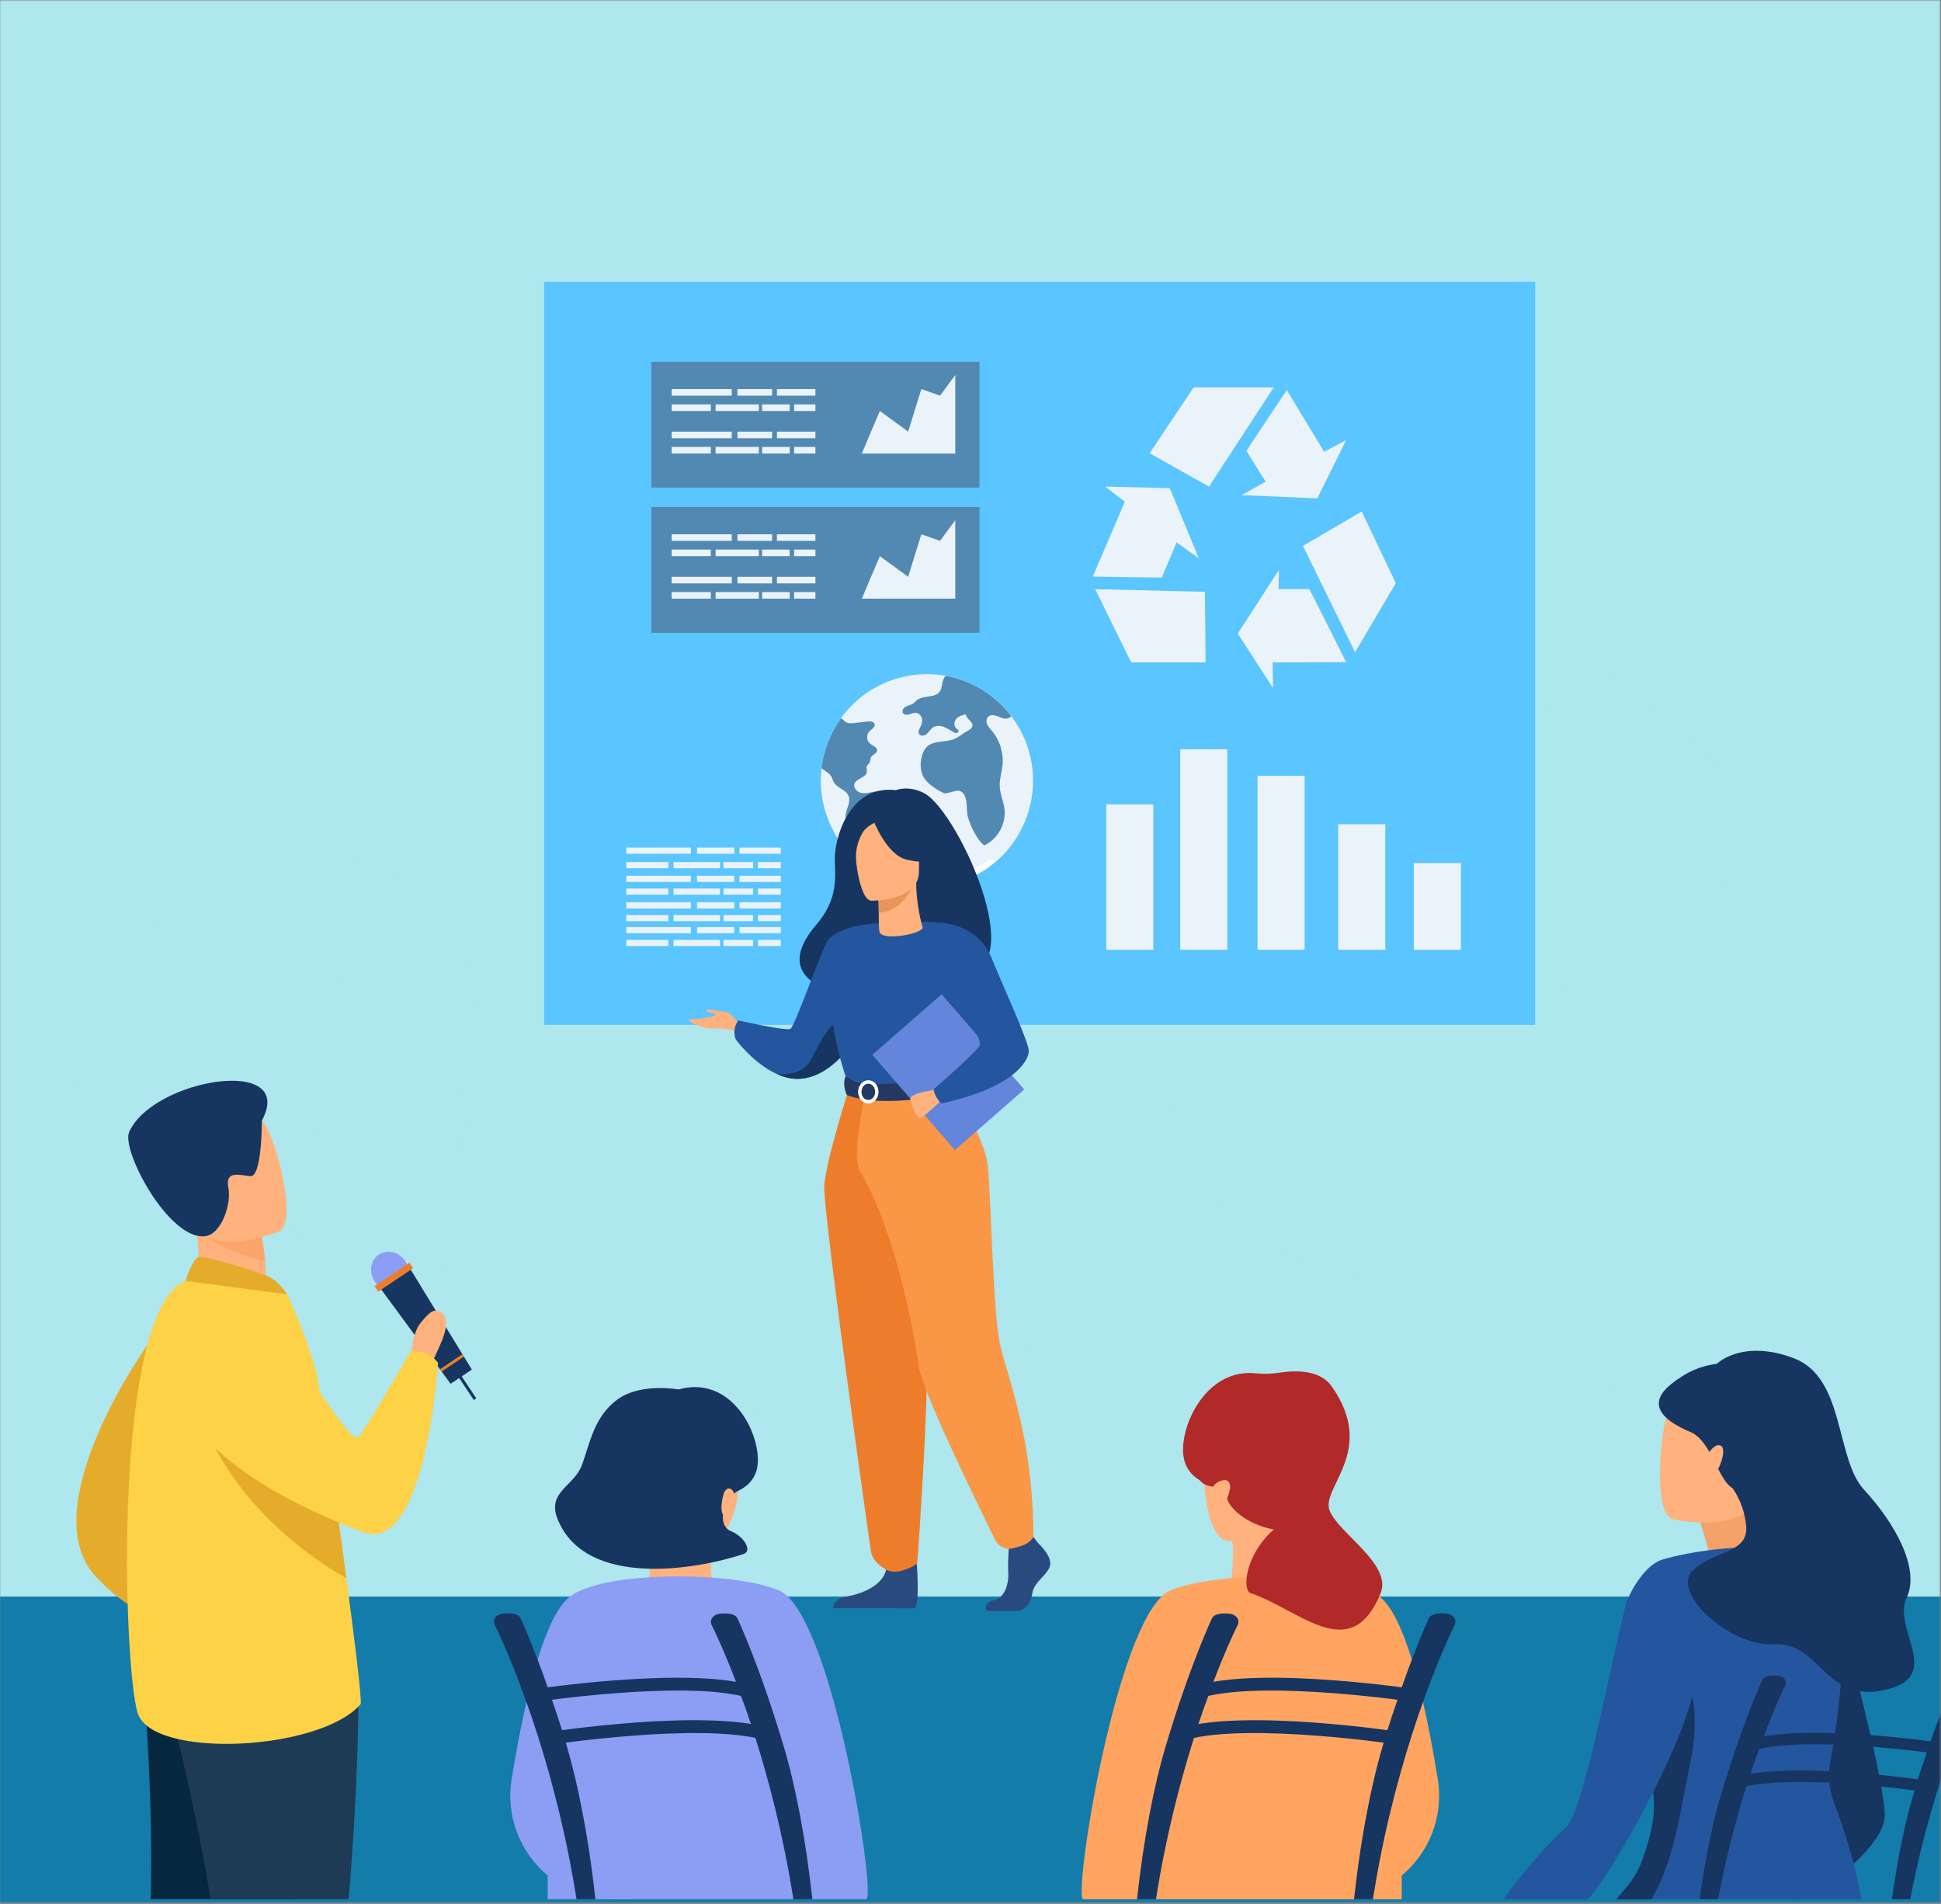 <svg width="1196" height="1173" viewBox="0 0 1196 1173" fill="none" xmlns="http://www.w3.org/2000/svg">
<rect x="0" y="0" width="1196" height="1173" fill="#808080" stroke="none"/>
<mask id="mask0_1444_2" style="mask-type:alpha" maskUnits="userSpaceOnUse" x="0" y="0" width="1196" height="1173">
<rect y="0.124" width="1195.62" height="1172.18" fill="#807F7F"/>
</mask>
<g mask="url(#mask0_1444_2)">
<rect y="0.124" width="1195.62" height="1172.18" fill="#AEE7ED"/>
<g style="mix-blend-mode:multiply" opacity="0.63">
<path d="M532.673 1042.84C543.083 1030.64 551.575 1017.2 558.047 1002.97L591.263 1002.22L597.598 966.577L603.933 930.936L573.045 918.735C571.847 903.132 568.525 887.562 562.944 872.509L585.886 848.45L565.238 818.756L544.589 789.061L514.147 802.361C501.991 791.913 488.602 783.39 474.425 776.894L473.672 743.556L438.162 737.198L402.652 730.839L390.495 761.875C374.949 763.078 359.437 766.411 344.438 772.014L320.468 748.986L290.882 769.711L261.296 790.435L274.548 820.99C264.138 833.191 255.646 846.629 249.174 860.858L215.958 861.614L209.623 897.255L203.288 932.895L234.175 945.096C235.374 960.7 238.695 976.269 244.277 991.323L221.334 1015.38L241.983 1045.08L262.631 1074.77L293.074 1061.47C305.23 1071.92 318.619 1080.44 332.796 1086.94L333.549 1120.28L369.059 1126.63L404.569 1132.99L416.725 1101.96C432.272 1100.75 447.784 1097.42 462.782 1091.82L486.753 1114.85L516.339 1094.12L545.925 1073.4L532.673 1042.84ZM331.015 982.662C303.073 942.45 312.9 887.081 352.965 859.036C393.029 830.991 448.195 840.855 476.137 881.067C504.08 921.279 494.252 976.647 454.187 1004.69C414.123 1032.74 358.957 1022.87 331.015 982.662Z" fill="#AEE7ED"/>
</g>
<g style="mix-blend-mode:multiply" opacity="0.63">
<path d="M277.769 669.353C279.892 659.351 280.577 649.247 279.892 639.28L298.246 628.729L290.987 606.835L283.727 584.942L262.736 587.554C257.326 579.168 250.751 571.47 243.081 564.768L248.628 544.284L228.082 533.973L207.536 523.662L194.524 540.4C184.559 538.269 174.492 537.582 164.561 538.269L154.049 519.847L132.236 527.133L110.423 534.42L113.025 555.488C104.67 560.918 97 567.517 90.322 575.216L69.913 569.648L59.64 590.27L49.367 610.891L66.044 623.951C63.921 633.953 63.236 644.057 63.921 654.024L45.566 664.576L52.826 686.469L60.086 708.362L81.076 705.75C86.487 714.136 93.062 721.834 100.732 728.536L95.185 749.02L115.731 759.331L136.276 769.642L149.289 752.904C159.254 755.035 169.321 755.722 179.252 755.035L189.764 773.457L211.577 766.171L233.39 758.884L230.787 737.816C239.143 732.386 246.813 725.787 253.491 718.088L273.9 723.656L284.172 703.035L294.445 682.413L277.769 669.353ZM146.652 697.261C118.812 683.272 107.546 649.316 121.449 621.374C135.386 593.431 169.218 582.124 197.058 596.078C224.898 610.066 236.164 644.023 222.261 671.965C208.324 699.907 174.492 711.214 146.652 697.261Z" fill="#AEE7ED"/>
</g>
<g style="mix-blend-mode:multiply" opacity="0.63">
<path d="M1065.74 761.6C1075.39 740.978 1081.93 719.394 1085.46 697.432L1130.59 683.822L1125.83 632.681L1121.07 581.54L1074.23 576.556C1066.73 555.66 1056.32 535.623 1043.03 517.167L1065.36 475.546L1025.95 442.757L986.532 409.969L949.926 439.664C929.38 429.972 907.876 423.408 885.994 419.868L872.434 374.569L821.48 379.346L770.526 384.124L765.561 431.141C744.741 438.668 724.778 449.116 706.389 462.451L664.921 440.042L632.253 479.601L599.585 519.16L629.171 555.9C619.514 576.522 612.974 598.106 609.447 620.068L564.314 633.678L569.074 684.819L573.834 735.96L620.679 740.944C628.178 761.84 638.588 781.877 651.874 800.333L629.548 841.954L668.961 874.743L708.375 907.531L744.981 877.836C765.527 887.528 787.032 894.092 808.913 897.632L822.473 942.931L873.427 938.154L924.381 933.376L929.346 886.359C950.166 878.833 970.13 868.384 988.518 855.049L1029.99 877.458L1062.65 837.899L1095.32 798.34L1065.74 761.6ZM767.342 755.722C713.991 711.318 706.595 631.925 750.837 578.344C795.079 524.796 874.18 517.373 927.565 561.778C980.916 606.182 988.313 685.609 944.071 739.157C899.828 792.704 820.727 800.127 767.342 755.722Z" fill="#AEE7ED"/>
</g>
<path d="M-114.624 983.624C-99.386 1053.02 -35.591 1122.37 -5.08 1172.31H1227.64C1278.63 1109.42 1299.41 1047 1305.78 983.624H-114.624Z" fill="#137CAA"/>
<path d="M945.919 173.613H335.296V631.41H945.919V173.613Z" fill="url(#paint0_linear_1444_2)"/>
<path d="M603.524 222.898H401.318V300.401H603.524V222.898Z" fill="#5289B2"/>
<path d="M437.992 249.157H413.885V253.212H437.992V249.157Z" fill="#EBF3FA"/>
<path d="M467.578 249.157H440.937V253.212H467.578V249.157Z" fill="#EBF3FA"/>
<path d="M486.582 249.157H469.598V253.212H486.582V249.157Z" fill="#EBF3FA"/>
<path d="M502.438 249.157H489.323V253.212H502.438V249.157Z" fill="#EBF3FA"/>
<path d="M450.902 239.705H413.885V243.761H450.902V239.705Z" fill="#EBF3FA"/>
<path d="M475.729 239.705H454.396V243.761H475.729V239.705Z" fill="#EBF3FA"/>
<path d="M502.437 239.705H478.741V243.761H502.437V239.705Z" fill="#EBF3FA"/>
<path d="M437.992 275.346H413.885V279.402H437.992V275.346Z" fill="#EBF3FA"/>
<path d="M467.578 275.346H440.937V279.402H467.578V275.346Z" fill="#EBF3FA"/>
<path d="M486.582 275.346H469.598V279.402H486.582V275.346Z" fill="#EBF3FA"/>
<path d="M502.438 275.346H489.323V279.402H502.438V275.346Z" fill="#EBF3FA"/>
<path d="M450.902 265.929H413.885V269.984H450.902V265.929Z" fill="#EBF3FA"/>
<path d="M475.729 265.929H454.396V269.984H475.729V265.929Z" fill="#EBF3FA"/>
<path d="M502.437 265.929H478.741V269.984H502.437V265.929Z" fill="#EBF3FA"/>
<path d="M531.029 279.402L542.124 253.178L559.588 265.929L567.704 239.705L579.244 243.761L588.626 231.044V279.402H531.029Z" fill="#EBF3FA"/>
<path d="M603.524 312.361H401.318V389.864H603.524V312.361Z" fill="#5289B2"/>
<path d="M437.992 338.585H413.885V342.641H437.992V338.585Z" fill="#EBF3FA"/>
<path d="M467.578 338.585H440.937V342.641H467.578V338.585Z" fill="#EBF3FA"/>
<path d="M486.582 338.585H469.598V342.641H486.582V338.585Z" fill="#EBF3FA"/>
<path d="M502.438 338.585H489.323V342.641H502.438V338.585Z" fill="#EBF3FA"/>
<path d="M450.902 329.168H413.885V333.223H450.902V329.168Z" fill="#EBF3FA"/>
<path d="M475.729 329.168H454.396V333.223H475.729V329.168Z" fill="#EBF3FA"/>
<path d="M502.437 329.168H478.741V333.223H502.437V329.168Z" fill="#EBF3FA"/>
<path d="M437.992 364.774H413.885V368.829H437.992V364.774Z" fill="#EBF3FA"/>
<path d="M467.578 364.774H440.937V368.829H467.578V364.774Z" fill="#EBF3FA"/>
<path d="M486.582 364.774H469.598V368.829H486.582V364.774Z" fill="#EBF3FA"/>
<path d="M502.438 364.774H489.323V368.829H502.438V364.774Z" fill="#EBF3FA"/>
<path d="M450.902 355.357H413.885V359.413H450.902V355.357Z" fill="#EBF3FA"/>
<path d="M475.729 355.357H454.396V359.413H475.729V355.357Z" fill="#EBF3FA"/>
<path d="M502.437 355.357H478.741V359.413H502.437V355.357Z" fill="#EBF3FA"/>
<path d="M531.029 368.83L542.124 342.641L559.588 355.357L567.704 329.168L579.244 333.189L588.626 320.473V368.83H531.029Z" fill="#EBF3FA"/>
<path d="M411.83 531.121H385.908V534.936H411.83V531.121Z" fill="#EBF3FA"/>
<path d="M443.643 531.121H415.016V534.936H443.643V531.121Z" fill="#EBF3FA"/>
<path d="M464.05 531.121H445.799V534.936H464.05V531.121Z" fill="#EBF3FA"/>
<path d="M481.102 531.121H467.028V534.936H481.102V531.121Z" fill="#EBF3FA"/>
<path d="M411.83 547.412H385.908V551.227H411.83V547.412Z" fill="#EBF3FA"/>
<path d="M443.643 547.412H415.016V551.227H443.643V547.412Z" fill="#EBF3FA"/>
<path d="M464.05 547.412H445.799V551.227H464.05V547.412Z" fill="#EBF3FA"/>
<path d="M481.102 547.412H467.028V551.227H481.102V547.412Z" fill="#EBF3FA"/>
<path d="M425.699 522.185H385.908V526H425.699V522.185Z" fill="#EBF3FA"/>
<path d="M452.441 522.185H429.498V526H452.441V522.185Z" fill="#EBF3FA"/>
<path d="M481.139 522.185H455.662V526H481.139V522.185Z" fill="#EBF3FA"/>
<path d="M425.699 539.541H385.908V543.356H425.699V539.541Z" fill="#EBF3FA"/>
<path d="M452.441 539.541H429.498V543.356H452.441V539.541Z" fill="#EBF3FA"/>
<path d="M481.139 539.541H455.662V543.356H481.139V539.541Z" fill="#EBF3FA"/>
<path d="M411.83 563.737H385.908V567.552H411.83V563.737Z" fill="#EBF3FA"/>
<path d="M443.643 563.737H415.016V567.552H443.643V563.737Z" fill="#EBF3FA"/>
<path d="M464.05 563.737H445.799V567.552H464.05V563.737Z" fill="#EBF3FA"/>
<path d="M481.102 563.737H467.028V567.552H481.102V563.737Z" fill="#EBF3FA"/>
<path d="M425.699 555.867H385.908V559.681H425.699V555.867Z" fill="#EBF3FA"/>
<path d="M452.441 555.867H429.498V559.681H452.441V555.867Z" fill="#EBF3FA"/>
<path d="M481.139 555.867H455.662V559.681H481.139V555.867Z" fill="#EBF3FA"/>
<path d="M411.83 579.031H385.908V582.846H411.83V579.031Z" fill="#EBF3FA"/>
<path d="M443.643 579.031H415.016V582.846H443.643V579.031Z" fill="#EBF3FA"/>
<path d="M464.05 579.031H445.799V582.846H464.05V579.031Z" fill="#EBF3FA"/>
<path d="M481.102 579.031H467.028V582.846H481.102V579.031Z" fill="#EBF3FA"/>
<path d="M425.699 571.16H385.908V574.975H425.699V571.16Z" fill="#EBF3FA"/>
<path d="M452.441 571.16H429.498V574.975H452.441V571.16Z" fill="#EBF3FA"/>
<path d="M481.139 571.16H455.662V574.975H481.139V571.16Z" fill="#EBF3FA"/>
<path d="M710.67 495.583H681.666V585.149H710.67V495.583Z" fill="#EBF3FA"/>
<path d="M756.247 461.592H727.243V585.115H756.247V461.592Z" fill="#EBF3FA"/>
<path d="M803.878 477.986H774.874V585.149H803.878V477.986Z" fill="#EBF3FA"/>
<path d="M853.565 507.819H824.562V585.149H853.565V507.819Z" fill="#EBF3FA"/>
<path d="M900.171 531.739H871.167V585.149H900.171V531.739Z" fill="#EBF3FA"/>
<path d="M708.376 279.229L744.948 299.782L784.841 238.674H735.497L708.376 279.229Z" fill="#EBF3FA"/>
<path d="M779.67 296.827L765.151 305.041L811.688 307.034L829.46 271.153L815.9 278.336L792.888 240.358C792.888 240.358 768.336 277.064 768.096 277.82C768.096 277.82 779.67 296.827 780.492 297.411L779.67 296.827Z" fill="#EBF3FA"/>
<path d="M839.049 315.145L802.854 336.317L834.974 401.858L860.074 359.206L839.049 315.145Z" fill="#EBF3FA"/>
<path d="M787.82 362.987L788.06 351.13L762.686 390.345L784.43 423.958L784.122 408.114L829.46 407.976C829.46 407.976 807.304 363.606 806.756 362.987H787.82Z" fill="#EBF3FA"/>
<path d="M742.859 408.114L742.449 364.602L674.818 362.987L697.008 408.114H742.859Z" fill="#EBF3FA"/>
<path d="M725.119 334.254L738.68 343.981L720.805 300.779L680.911 299.748L693.136 309.062L673.378 355.219C673.378 355.219 714.983 355.907 715.805 355.838C715.805 355.838 725.119 334.254 725.29 333.258L725.119 334.254Z" fill="#EBF3FA"/>
<path d="M614.309 530.158C608.865 534.97 602.564 538.957 595.476 541.81C586.401 545.487 576.984 546.931 567.807 546.484C564.177 546.312 560.582 545.796 557.055 545.006C556.37 544.868 555.685 544.697 555.035 544.525C535.516 539.541 518.566 525.587 510.484 505.413C506.272 494.861 504.937 483.863 506.204 473.312C507.505 462.142 511.683 451.488 518.223 442.414C525.209 432.756 534.9 424.852 546.748 420.074C558.63 415.263 571.095 414.232 582.84 416.397C598.729 419.318 613.248 428.082 623.247 441.314C626.671 445.851 629.582 450.938 631.808 456.471C642.423 482.97 634.581 512.321 614.412 530.193L614.309 530.158Z" fill="#EBF3FA"/>
<path d="M614.311 530.158C608.866 534.97 602.565 538.956 595.477 541.809C586.403 545.487 576.986 546.93 567.809 546.483C567.809 544.902 569.144 543.115 570.24 542.325C572.157 540.95 574.657 540.675 577.02 540.537C579.383 540.4 581.848 540.366 583.971 539.369C585.033 538.888 586.06 538.132 587.224 538.2C589.039 538.303 590.272 540.297 592.053 540.64C595.443 537.032 599.86 534.385 604.62 533.148C605.065 533.045 605.51 532.907 605.921 532.667C606.298 532.426 606.538 532.048 606.846 531.739C607.291 531.258 607.77 530.88 608.352 530.605C610.167 529.642 612.29 529.78 614.379 530.192L614.311 530.158Z" fill="white"/>
<path d="M623.145 441.279C622.255 442.104 621.159 442.62 619.961 442.723C618.009 442.86 616.16 441.795 614.311 441.142C612.461 440.454 610.133 440.248 608.763 441.692C607.633 442.895 607.633 444.854 608.318 446.366C609.003 447.878 610.201 449.081 611.263 450.353C616.194 456.264 618.557 464.204 617.701 471.868C617.221 476.027 615.817 480.116 615.988 484.275C616.16 489.052 618.317 493.555 618.933 498.298C620.098 507.337 614.893 516.857 606.64 520.741C605.921 521.084 600.031 515.242 596.401 503.35C595.066 499.019 597.086 488.846 591.025 487.196C589.416 486.75 586.848 488.159 582.191 488.812C581.814 488.881 574.452 485.444 570.514 480.838C567.089 476.851 566.61 470.94 568.014 465.888C568.596 463.757 569.521 461.66 571.096 460.114C575.342 456.058 582.327 457.536 587.772 455.371C590.649 454.237 592.977 452.106 595.682 450.593C597.189 449.734 599.038 448.806 599.209 447.088C599.483 444.338 595.203 442.929 595.169 440.145C592.943 440.489 590.649 441.211 589.176 442.929C587.738 444.648 587.635 447.638 589.45 448.944C589.861 449.253 590.409 449.459 590.58 449.975C590.854 450.696 590.169 451.487 589.416 451.59C588.662 451.693 587.909 451.315 587.258 450.937C585.307 449.803 583.423 448.497 581.3 447.741C579.177 447.019 576.677 446.916 574.794 448.188C573.322 449.219 572.465 450.903 571.13 452.106C569.794 453.309 567.397 453.79 566.404 452.312C565.343 450.765 566.713 448.772 567.5 447.088C568.219 445.541 568.493 443.72 567.911 442.104C567.329 440.489 565.822 439.183 564.144 439.114C562.74 439.045 561.439 439.801 560.104 440.18C558.768 440.558 557.022 440.454 556.337 439.217C555.549 437.808 556.748 436.021 558.186 435.299C559.624 434.543 561.336 434.371 562.672 433.443C563.459 432.859 564.076 432.068 564.829 431.45C568.801 428.185 575.787 430.247 578.937 426.191C580.992 423.579 580.067 418.527 582.773 416.396C598.661 419.317 613.181 428.082 623.18 441.314L623.145 441.279Z" fill="#5289B2"/>
<path d="M621.843 483.141C621.672 483.863 621.501 484.585 621.33 485.341C621.227 485.857 621.09 486.372 621.193 486.853C621.364 487.919 622.562 488.709 623.59 488.434C624.651 488.159 625.336 486.922 624.959 485.891C624.754 485.272 624.206 484.688 624.309 484.035C624.548 482.66 627.356 481.217 624.959 480.529C623.179 480.014 622.083 481.698 621.775 483.176L621.843 483.141Z" fill="#EBF3FA"/>
<path d="M559.931 543.356C559.485 544.49 558.253 545.006 557.02 545.006C556.335 544.868 555.65 544.697 555 544.525C553.356 543.7 552.123 542.188 550.651 541.053C547.808 538.888 544.042 538.27 541.2 536.173C534.351 531.121 535.207 519.813 528.769 514.246C527.434 513.077 525.824 512.252 524.523 511.049C521.921 508.678 520.619 504.966 521.167 501.46C521.749 497.714 524.318 493.933 522.914 490.428C521.339 486.51 515.962 485.616 513.839 482.007C513.154 480.839 512.881 479.498 512.196 478.33C511.408 477.024 510.107 476.061 508.84 475.202C507.984 474.584 507.093 473.999 506.203 473.346C507.504 462.176 511.682 451.522 518.222 442.448C518.462 442.586 518.736 442.758 518.976 443.033C521.236 445.232 522.332 445.885 525.722 445.507C528.667 445.164 531.646 444.854 534.556 444.511C536.2 444.339 538.323 444.442 538.871 445.988C539.522 447.948 536.988 449.254 535.584 450.766C533.666 452.828 533.974 456.574 536.234 458.258C537.878 459.53 540.686 460.355 540.446 462.417C540.241 464.307 537.604 464.857 536.714 466.541C536.2 467.538 536.371 468.81 535.858 469.772C535.413 470.631 534.488 471.181 534.146 472.075C533.7 473.174 534.248 474.446 534.111 475.649C533.632 479.223 527.708 479.43 526.509 482.867C525.619 485.479 528.256 488.159 530.995 488.572C533.735 489.019 536.44 488.056 539.179 487.713C541.919 487.369 545.172 487.988 546.473 490.393C547.843 492.902 546.884 496.855 549.418 498.161C550.206 498.573 551.13 498.539 551.986 498.711C554.212 499.157 556.095 500.842 556.951 502.972C557.807 505.069 557.636 507.544 556.712 509.606C556.13 510.912 555.239 512.115 554.657 513.421C553.048 516.995 553.698 521.154 554.452 525.003C555.376 529.78 556.404 534.661 558.835 538.888C559.657 540.263 560.65 541.878 560.033 543.391L559.931 543.356Z" fill="#5289B2"/>
<path d="M540.96 440.283C541.816 441.005 542.433 442.002 543.22 442.827C544.008 443.651 545.104 444.304 546.2 444.133C547.056 443.961 547.775 443.308 548.186 442.517C548.597 441.727 548.768 440.833 548.871 439.974C549.11 438.256 549.247 436.503 549.247 434.784C549.247 433.822 549.213 432.791 548.665 432C548.186 431.279 547.432 430.832 546.679 430.454C545.617 429.904 544.487 429.423 543.323 429.423C541.645 429.388 540.07 430.316 538.735 431.347C537.639 432.207 531.852 437.224 533.05 438.702C533.495 439.287 536.44 438.771 537.194 438.874C538.563 439.046 539.899 439.424 540.96 440.318V440.283Z" fill="#EBF3FA"/>
<path d="M569.416 488.641C559.794 483.623 552.055 486.785 552.055 486.785C522.572 483.314 513.977 517.82 514.388 529.678C514.799 541.535 516.134 554.32 502.985 569.718C464.941 614.26 544.59 616.253 544.59 616.253C545.275 580.647 587.771 593.638 585.922 597.247C640.437 610.376 591.332 500.051 569.416 488.641Z" fill="#163560"/>
<path d="M455.696 631.341C455.696 631.341 450.525 623.402 446.348 623.264C442.17 623.093 434.431 620.927 435.048 622.474C435.664 624.021 440.458 624.192 440.937 625.12C441.417 626.048 433.815 627.457 431.658 627.595C429.5 627.767 424.398 627.595 424.535 628.695C424.706 629.795 433.746 634.297 440.116 633.678C446.485 633.06 454.395 635.534 454.395 635.534L455.696 631.341Z" fill="#FFB27D"/>
<path d="M530.688 633.919C530.688 633.919 527.88 639.521 522.744 645.948C516.58 653.681 507.094 662.651 495.144 664.404C489.459 665.263 483.878 664.026 478.741 661.723C464.256 655.262 453.367 640.415 453.367 640.415C450.799 633.438 454.976 628.695 454.976 628.695C454.976 628.695 484.22 635.294 487.028 633.884C489.802 632.475 506.067 585.493 509.937 579.581C513.806 573.67 526.99 570.611 526.99 570.611L530.688 633.884V633.919Z" fill="#23569E"/>
<path d="M522.744 645.948C516.58 653.681 507.095 662.651 495.144 664.404C489.459 665.263 483.878 664.026 478.741 661.723C479.323 661.792 493.774 663.579 499.527 653.234C505.417 642.683 511.786 625.91 520.518 631.478C524.285 633.884 524.113 639.899 522.709 645.913L522.744 645.948Z" fill="#163560"/>
<path d="M639.785 950.802C639.785 950.802 648.723 958.982 646.976 964.79C645.23 970.598 637.183 974.482 636.087 981.562C634.991 988.677 630.642 992.526 626.739 992.526H608.042C608.042 992.526 605.166 987.542 612.117 986.03C619.068 984.518 621.705 976.166 621.26 968.433C620.815 960.7 621.91 950.355 621.91 950.355L636.703 946.918L639.751 950.802H639.785Z" fill="#294A7F"/>
<path d="M564.245 954.273C564.245 954.273 567.463 988.917 563.525 990.842L513.394 990.739C513.394 990.739 513.394 984.93 521.441 983.624C529.488 982.318 543.63 977.61 546.027 967.058C548.424 956.507 564.245 954.273 564.245 954.273Z" fill="#294A7F"/>
<path d="M602.838 610.548C602.838 610.548 603.591 621.134 602.838 633.816C602.324 642.236 593.866 653.509 592.668 656.293C589.654 663.27 586.264 664.404 586.264 664.404L559.931 670.866L550.686 673.134L521.476 664.37C521.476 664.37 508.19 627.114 513.532 606.149C518.874 585.184 527.024 570.611 527.024 570.611C527.024 570.611 549.453 565.937 581.881 568.618L602.872 610.514L602.838 610.548Z" fill="#23569E"/>
<path d="M523.292 670.075C523.292 670.075 508.841 715.236 507.917 730.633C506.992 745.996 535.551 949.083 536.715 956.163C537.811 962.831 546.063 967.093 546.063 967.093C546.063 967.093 549.864 969.327 555.275 967.815C562.808 965.684 565.171 963.14 565.171 963.14C565.171 963.14 576.437 818.309 569.451 766.583C562.5 714.858 562.397 670.109 562.397 670.109H523.292V670.075Z" fill="#ED7D2B"/>
<path d="M584.553 668.7C584.553 668.7 606.605 698.395 608.66 718.467C610.715 738.538 611.879 809.064 616.262 828.62C620.645 848.176 636.739 885.844 636.739 946.884C636.739 946.884 635.061 950.389 629.891 952.245C628.247 952.829 626.021 953.414 623.864 953.929C619.618 954.892 615.235 952.829 613.283 948.877C602.394 926.881 567.739 855.977 565.959 841.267C564.692 830.854 553.768 761.909 529.901 721.457C524.182 711.73 533.428 673.134 533.428 673.134L584.519 668.7H584.553Z" fill="#F99746"/>
<path d="M520.997 663.098C520.997 663.098 526.784 667.703 538.324 667.944C552.09 668.219 586.23 664.404 586.23 664.404C586.23 664.404 587.737 668.666 587.668 673.134C587.668 673.134 545.994 683.685 521.853 674.68C521.853 674.68 518.737 668.803 520.997 663.064V663.098Z" fill="#233862"/>
<path d="M535.036 679.836C531.578 679.836 528.735 676.64 528.735 672.687C528.735 668.735 531.543 665.539 535.036 665.539C538.529 665.539 541.337 668.735 541.337 672.687C541.337 676.64 538.529 679.836 535.036 679.836ZM535.036 667.635C532.708 667.635 530.824 669.903 530.824 672.687C530.824 675.471 532.708 677.74 535.036 677.74C537.365 677.74 539.248 675.471 539.248 672.687C539.248 669.903 537.365 667.635 535.036 667.635Z" fill="white"/>
<path d="M580.21 612.549L537.497 649.881L588.388 708.536L631.1 671.204L580.21 612.549Z" fill="#6385DB"/>
<path d="M576.608 671.381C576.608 671.381 560.959 673.202 560.993 676.948C561.027 680.66 564.897 688.325 566.815 688.668C568.732 689.012 579.553 678.323 579.553 678.323L576.574 671.381H576.608Z" fill="#FFB27D"/>
<path d="M581.848 568.686C581.848 568.686 602.736 570.164 610.749 589.686C618.762 609.207 633.932 642.03 633.932 647.529C633.932 653.028 625.439 670.075 579.862 679.836C579.862 679.836 575.136 674.852 575.444 670.934C575.444 670.934 603.9 646.395 603.832 643.542C603.695 638.112 599.175 630.963 574.177 605.874C567.397 599.068 581.848 568.652 581.848 568.652V568.686Z" fill="#23569E"/>
<path d="M568.458 570.955C566.712 566.005 564.486 553.083 564.52 543.975L563.185 544.25L540.961 548.683C540.961 548.683 541.475 555.695 541.475 562.328C541.475 562.397 541.475 562.431 541.475 562.5C541.475 568.239 541.475 572.879 542.057 574.426C544.18 579.925 569.931 575.113 568.458 571.023V570.955Z" fill="#FFB27D"/>
<path d="M540.961 548.649C540.961 548.649 541.475 555.661 541.475 562.294C553.905 561.95 560.48 550.54 563.185 544.25L540.961 548.684V548.649Z" fill="#E8945B"/>
<path d="M536.782 554.904C536.782 554.904 566.197 555.385 566.232 536.998C566.232 518.61 570.067 506.272 551.267 505.172C532.468 504.072 528.838 511.083 527.331 517.235C525.825 523.388 529.112 554.285 536.782 554.904Z" fill="#FFB27D"/>
<path d="M537.879 504.726C537.879 504.726 545.926 526.31 558.288 529.506C570.65 532.702 576.026 529.368 576.026 529.368C576.026 529.368 566.54 521.807 564.589 508.61C564.589 508.61 543.974 494.449 537.879 504.726Z" fill="#163560"/>
<path d="M539.865 506.478C539.865 506.478 533.907 508.712 531.441 513.077C529.044 517.339 526.99 523.01 527.469 529.952C527.469 529.952 521.408 515.277 528.222 506.994C535.448 498.195 539.899 506.444 539.899 506.444L539.865 506.478Z" fill="#163560"/>
<path d="M1161.24 1120.04C1160.45 1128.46 1152.3 1138.9 1142.34 1148.11C1130.32 1159.25 1115.66 1168.53 1108.16 1170.15C1107.96 1170.18 1107.75 1170.21 1107.58 1170.25V1170.15L1102.65 1097.94L1102.17 1090.92L1101.11 1075.18L1100.63 1068.21L1098.78 1041.02L1098.27 1033.43L1096.9 1013.08L1094.88 983.659L1093.82 967.986L1092.82 953.276L1092.45 947.743C1092.45 947.743 1093.92 947.984 1096.21 948.499C1096.55 948.568 1096.93 948.671 1097.34 948.74C1102.34 949.908 1110.18 952.142 1116 955.785C1118.47 957.298 1120.52 959.085 1121.93 961.078C1123.44 963.278 1126.35 971.698 1130.01 983.659C1131.93 990.017 1134.05 997.337 1136.28 1005.28C1139.46 1016.72 1142.82 1029.34 1146 1041.95C1148.33 1051.13 1150.52 1060.3 1152.54 1068.96C1153.12 1071.4 1153.64 1073.81 1154.19 1076.18C1155.56 1082.33 1156.79 1088.18 1157.82 1093.47C1158.29 1096.01 1158.77 1098.42 1159.15 1100.72C1160.76 1109.83 1161.58 1116.7 1161.27 1120.04H1161.24Z" fill="#163560"/>
<path d="M1053.65 968.433C1053.65 968.433 1053.75 988.333 1070.81 984.071C1082 981.287 1103.58 962.625 1099.47 953.379C1097.51 948.98 1086.59 938.738 1079.37 911.793L1077.41 912.755L1044.75 929.08C1044.75 929.08 1048.48 939.769 1051.32 950.046C1053.68 958.672 1055.4 966.99 1053.68 968.468L1053.65 968.433Z" fill="#F4A269"/>
<path d="M1030.71 936.023C1030.71 936.023 1079.88 947.158 1086.32 916.329C1092.75 885.5 1103.44 866.15 1072.35 857.73C1041.22 849.31 1032.66 859.792 1028 869.553C1023.34 879.314 1018.1 932.311 1030.71 936.023Z" fill="#FFB27D"/>
<path d="M1068.95 917.429C1080.7 921.451 1098.68 898.286 1103.85 884.779C1110.15 868.247 1095.66 835.425 1057.86 840.236C1057.86 840.236 1046.9 841.13 1036.49 847.935C1028.21 853.331 1006.19 867.354 1041.77 882.339C1055.15 887.975 1058.72 913.958 1068.95 917.464V917.429Z" fill="#163560"/>
<path d="M1147.03 1170.11H1108.2C1107.99 1170.15 1107.79 1170.18 1107.62 1170.21V1170.11H996.978C997.354 1169.05 997.868 1168.08 998.416 1167.22C999.751 1165.09 1001.57 1163.34 1003.52 1161.04C1005.98 1158.12 1008.69 1154.37 1011.15 1147.98C1011.26 1147.74 1011.36 1147.5 1011.43 1147.22C1011.6 1146.74 1011.8 1146.26 1011.94 1145.78C1012.11 1145.3 1012.28 1144.82 1012.46 1144.33C1012.56 1143.99 1012.7 1143.68 1012.8 1143.34C1013.04 1142.65 1013.28 1141.93 1013.52 1141.24C1013.62 1140.93 1013.72 1140.66 1013.83 1140.35C1014.13 1139.45 1014.41 1138.56 1014.72 1137.67C1014.82 1137.32 1014.92 1136.98 1015.02 1136.64C1015.23 1136.02 1015.4 1135.4 1015.57 1134.78C1015.67 1134.4 1015.78 1134.06 1015.88 1133.68C1016.15 1132.79 1016.36 1131.93 1016.6 1131.07C1016.67 1130.83 1016.74 1130.59 1016.77 1130.31C1016.84 1130.04 1016.87 1129.8 1016.94 1129.56C1017.04 1129.11 1017.15 1128.66 1017.25 1128.22C1017.25 1128.04 1017.32 1127.91 1017.35 1127.73C1017.39 1127.56 1017.42 1127.42 1017.45 1127.25C1017.56 1126.81 1017.66 1126.39 1017.73 1125.95C1017.73 1125.91 1017.73 1125.88 1017.73 1125.81C1017.73 1125.71 1017.76 1125.6 1017.8 1125.47C1017.9 1125.02 1017.97 1124.57 1018.07 1124.09C1018.21 1123.3 1018.35 1122.51 1018.45 1121.72C1018.52 1121.38 1018.55 1121.03 1018.58 1120.72C1018.69 1120.07 1018.76 1119.42 1018.82 1118.8C1018.82 1118.63 1018.86 1118.42 1018.89 1118.25C1018.89 1118.15 1018.89 1118.04 1018.89 1117.94C1018.89 1117.9 1018.89 1117.87 1018.89 1117.84C1018.96 1117.32 1019 1116.84 1019.03 1116.32C1019.03 1116.32 1019.03 1116.19 1019.03 1116.15C1019.03 1115.77 1019.1 1115.43 1019.1 1115.05C1019.1 1114.98 1019.1 1114.88 1019.1 1114.78C1019.1 1114.78 1019.1 1114.57 1019.1 1114.5C1019.1 1114.33 1019.1 1114.16 1019.1 1114.02C1019.1 1113.85 1019.1 1113.68 1019.1 1113.54C1019.1 1113.2 1019.1 1112.89 1019.1 1112.54C1019.1 1112.27 1019.1 1111.96 1019.1 1111.68C1019.1 1111.1 1019.1 1110.55 1019.06 1109.97V1109.69C1019.06 1109.17 1019 1108.66 1018.96 1108.14V1108.07C1018.96 1108.07 1018.96 1107.94 1018.96 1107.87C1018.89 1107.25 1018.86 1106.63 1018.79 1106.05C1018.79 1105.7 1018.72 1105.39 1018.65 1105.05C1018.65 1104.98 1018.65 1104.88 1018.65 1104.78C1018.62 1104.47 1018.58 1104.19 1018.52 1103.88C1018.45 1103.33 1018.35 1102.82 1018.24 1102.27C1018.21 1102.06 1018.17 1101.82 1018.11 1101.61C1018.04 1101.24 1017.97 1100.89 1017.87 1100.51C1017.87 1100.41 1017.83 1100.31 1017.8 1100.17C1017.66 1099.65 1017.56 1099.1 1017.42 1098.59C1017.42 1098.59 1017.42 1098.52 1017.42 1098.49C1017.25 1097.9 1017.08 1097.28 1016.91 1096.66C1013.24 1084.88 1009.89 1065.94 1007.73 1045.76C1005.4 1023.8 1008.38 1000.71 1012.97 983.693C1015.57 974.07 1018.65 966.405 1021.63 962.006C1022.15 961.216 1034.37 957.538 1052.38 955.167C1057.42 954.479 1062.86 953.929 1068.65 953.586C1076.22 953.105 1084.3 952.967 1092.65 953.345C1094.88 953.448 1097.1 953.586 1099.36 953.758C1104.81 954.204 1110.32 954.857 1115.84 955.854C1122.48 957.023 1129.16 958.638 1135.66 960.769C1135.66 960.769 1136.24 969.464 1136.35 983.727C1136.38 989.948 1136.35 997.235 1136.07 1005.35C1135.8 1015.18 1135.22 1026.14 1134.22 1037.79C1133.4 1047.41 1132.27 1057.52 1130.73 1067.83C1130.39 1070.17 1130.05 1072.5 1129.64 1074.84C1129.09 1078.24 1128.47 1081.68 1127.82 1085.12C1127.44 1087.14 1127.2 1089.21 1127.07 1091.27C1126.93 1093.61 1127 1095.98 1127.24 1098.35C1127.62 1102.44 1128.57 1106.49 1130.05 1110.41C1133.57 1119.73 1138.37 1133.44 1142.17 1148.15C1144.05 1155.37 1145.7 1162.86 1146.83 1170.18L1147.03 1170.11Z" fill="#23569E"/>
<path d="M996.017 1170.11C996.77 1169.18 997.592 1168.22 998.448 1167.22C1000.06 1165.33 1001.8 1163.27 1003.55 1161.04C1006.43 1157.29 1009.23 1153.03 1011.19 1147.98C1011.29 1147.74 1011.39 1147.5 1011.46 1147.22C1011.63 1146.74 1011.84 1146.26 1011.97 1145.78C1012.15 1145.3 1012.32 1144.82 1012.49 1144.33C1012.59 1143.99 1012.73 1143.68 1012.83 1143.34C1013.07 1142.65 1013.31 1141.93 1013.55 1141.24C1013.65 1140.93 1013.75 1140.66 1013.86 1140.35C1014.17 1139.45 1014.44 1138.56 1014.75 1137.67C1014.85 1137.32 1014.95 1136.98 1015.06 1136.64C1015.26 1136.02 1015.43 1135.4 1015.6 1134.78C1015.71 1134.4 1015.81 1134.06 1015.91 1133.68C1016.15 1132.79 1016.39 1131.93 1016.63 1131.07C1016.7 1130.83 1016.77 1130.59 1016.8 1130.31C1016.87 1130.04 1016.91 1129.8 1016.97 1129.56C1017.08 1129.11 1017.18 1128.66 1017.28 1128.22C1017.28 1128.04 1017.35 1127.91 1017.38 1127.73C1017.42 1127.56 1017.45 1127.42 1017.49 1127.25C1017.59 1126.81 1017.69 1126.39 1017.76 1125.95C1017.76 1125.91 1017.76 1125.88 1017.76 1125.81C1017.76 1125.71 1017.8 1125.6 1017.83 1125.47C1017.93 1125.02 1018 1124.57 1018.1 1124.09C1018.24 1123.3 1018.38 1122.51 1018.48 1121.72C1018.55 1121.38 1018.58 1121.03 1018.62 1120.72C1018.69 1120.07 1018.79 1119.42 1018.86 1118.8C1018.86 1118.63 1018.89 1118.42 1018.93 1118.25C1018.93 1118.14 1018.93 1118.04 1018.93 1117.94C1018.93 1117.9 1018.93 1117.87 1018.93 1117.84C1018.99 1117.32 1019.03 1116.84 1019.06 1116.32C1019.06 1116.32 1019.06 1116.19 1019.06 1116.15C1019.06 1115.88 1019.06 1115.6 1019.13 1115.36C1019.13 1115.26 1019.13 1115.19 1019.13 1115.09C1019.13 1115.02 1019.13 1114.91 1019.13 1114.81C1019.13 1114.81 1019.13 1114.6 1019.13 1114.54C1019.13 1114.36 1019.13 1114.19 1019.13 1114.06C1019.13 1113.88 1019.13 1113.71 1019.13 1113.57C1019.13 1113.23 1019.13 1112.92 1019.13 1112.58C1019.13 1112.3 1019.13 1111.99 1019.13 1111.72C1019.13 1111.13 1019.13 1110.58 1019.1 1110V1109.72C1019.1 1109.21 1019.03 1108.69 1018.99 1108.18V1108.11C1018.99 1108.11 1018.99 1107.97 1018.99 1107.9C1018.93 1107.28 1018.89 1106.67 1018.82 1106.08C1018.82 1105.74 1018.75 1105.43 1018.69 1105.08C1018.69 1105.02 1018.69 1104.91 1018.69 1104.81C1018.65 1104.5 1018.62 1104.23 1018.55 1103.92C1018.48 1103.37 1018.38 1102.85 1018.27 1102.3C1018.24 1102.09 1018.21 1101.85 1018.14 1101.65C1018.07 1101.27 1018 1100.93 1017.9 1100.55C1017.9 1100.44 1017.86 1100.34 1017.83 1100.2C1017.69 1099.69 1017.59 1099.14 1017.45 1098.62C1017.45 1098.62 1017.45 1098.55 1017.45 1098.52C1017.28 1097.9 1017.11 1097.32 1016.94 1096.7C1013.28 1084.91 1009.92 1065.97 1007.76 1045.8C1019.44 1028.75 1033.96 1019.92 1033.96 1019.92C1038.24 1028.37 1041.05 1036.76 1042.69 1044.94C1046.59 1064.08 1042.45 1081.71 1039.2 1097.59C1034.81 1118.87 1031.49 1145.78 1017.56 1170.25H995.812L996.017 1170.11Z" fill="#163560"/>
<path d="M1050.74 898.663C1050.74 898.663 1055.64 888.628 1060.19 890.587C1064.74 892.511 1058.44 908.699 1055.46 908.527C1052.49 908.355 1050.74 898.663 1050.74 898.663Z" fill="#FFB27D"/>
<path d="M1218.53 1038.68C1218.12 1039.44 1191.96 1091.65 1177.06 1170.11H1165.76C1169.32 1144.33 1174.05 1121.86 1179.35 1104.26C1179.46 1103.81 1179.56 1103.4 1179.66 1103.06C1180.42 1100.75 1181.07 1098.45 1181.75 1096.29C1181.75 1096.29 1181.75 1096.29 1181.75 1096.25C1183.67 1090.27 1185.42 1084.74 1187.26 1079.65C1187.26 1079.65 1187.26 1079.65 1187.26 1079.58C1188.02 1077.18 1188.77 1075.01 1189.56 1072.81C1198.05 1048.55 1204.35 1035.11 1204.49 1034.9C1205.34 1033.15 1208.5 1032.05 1213.53 1032.5C1219.21 1033.05 1219.42 1036.97 1218.53 1038.72V1038.68Z" fill="#163560"/>
<path d="M1099.98 1038.68C1099.98 1038.68 1099.57 1039.51 1098.81 1040.95C1098.81 1040.95 1098.81 1041.06 1098.78 1041.09C1097.14 1044.49 1093.99 1051.47 1089.98 1061.54C1088.99 1064.15 1087.92 1066.9 1086.73 1069.82C1085.84 1072.23 1084.88 1074.84 1083.92 1077.56C1082.17 1082.23 1080.42 1087.38 1078.58 1092.85C1077.82 1095.26 1076.97 1097.76 1076.08 1100.38C1076.08 1100.38 1076.08 1100.41 1076.08 1100.44C1069.98 1120.04 1063.65 1143.51 1058.65 1170.04H1047.24C1047.52 1167.95 1047.83 1165.88 1048.13 1163.86V1163.75C1048.13 1163.75 1048.13 1163.75 1048.13 1163.72C1051.63 1140.55 1055.98 1120.38 1060.87 1104.19C1066.76 1084.84 1072.31 1069 1076.66 1057.41C1082.21 1042.88 1085.9 1035.01 1086.01 1034.8C1086.9 1033.05 1090.05 1031.95 1095.05 1032.39C1096.45 1032.5 1097.51 1032.94 1098.37 1033.36C1098.37 1033.36 1098.37 1033.36 1098.4 1033.36C1100.7 1034.77 1100.7 1037.27 1100.01 1038.61L1099.98 1038.68Z" fill="#163560"/>
<path d="M1198.19 1081.06C1200.07 1081.06 1201.75 1079.86 1202.06 1078.14C1202.43 1076.21 1201 1074.43 1198.84 1074.08C1195.41 1073.57 1114.77 1061.47 1078.68 1071.57C1076.59 1072.16 1075.46 1074.12 1076.11 1075.97C1076.76 1077.83 1078.99 1078.86 1081.04 1078.28C1115.32 1068.69 1196.68 1080.89 1197.5 1081.03C1197.74 1081.06 1197.95 1081.06 1198.19 1081.06Z" fill="#163560"/>
<path d="M1188.98 1104.29C1190.86 1104.29 1192.54 1103.09 1192.85 1101.37C1193.22 1099.45 1191.79 1097.66 1189.63 1097.32C1186.2 1096.8 1105.56 1084.7 1069.47 1094.81C1067.38 1095.39 1066.25 1097.35 1066.9 1099.21C1067.55 1101.06 1069.78 1102.09 1071.83 1101.51C1106.14 1091.92 1187.47 1104.12 1188.29 1104.26C1188.53 1104.29 1188.74 1104.33 1188.98 1104.33V1104.29Z" fill="#163560"/>
<path d="M1042.9 1044.8C1038.2 1062.4 1028.89 1083.78 1018.79 1103.81C1004.51 1132.1 988.621 1157.67 981.84 1166.06C980.745 1167.43 979.443 1168.8 978.039 1170.15H926.229C938.831 1152.96 956.021 1133.4 964.342 1126.39C975.779 1116.77 990.675 1032.88 1001.56 989.501C1002.01 987.68 1002.73 985.721 1003.65 983.659C1007.63 974.826 1015.33 964.652 1021.8 961.972C1022.69 961.594 1023.55 961.353 1024.4 961.284C1028.89 960.906 1032.97 971.526 1036.39 983.659C1039.88 996.031 1042.72 1009.95 1044.68 1015.45C1047.14 1022.29 1046.11 1032.63 1042.86 1044.8H1042.9Z" fill="#23569E"/>
<path d="M1057.86 840.237C1057.86 840.237 1058.79 839.309 1060.63 838.106C1066.42 834.325 1081.21 827.658 1105.25 836.765C1137.06 848.795 1130.73 898.561 1148.67 917.911C1166.58 937.261 1183.7 965.993 1174.73 984.69C1165.76 1003.39 1198.43 1033.01 1161.34 1041.19C1124.26 1049.34 1121.76 1011.57 1093.47 1013.04C1065.19 1014.56 1029.58 980.841 1042.93 967.746C1056.32 954.651 1077.28 957.435 1075.94 940.251C1074.61 923.066 1063.68 911.793 1063.68 911.793C1063.68 911.793 1078.2 868.007 1072.35 857.731C1066.46 847.454 1057.86 840.202 1057.86 840.202V840.237Z" fill="#163560"/>
<path d="M90.732 828.826C90.732 828.826 18.616 929.803 59.811 972.214C101.005 1014.66 109.737 981.872 109.737 981.872L90.732 828.792V828.826Z" fill="#E5AC2C"/>
<path d="M200.619 1080.44C200.824 1082.13 193.77 1119.76 180.141 1170.11H92.89C93.506 1146.53 93.13 1122.58 92.205 1099.17C91.349 1076.11 89.842 1053.15 87.993 1030.81L200.585 1080.44H200.619Z" fill="#05283F"/>
<path d="M220.823 1051.43C220.584 1073.81 219.419 1116.63 214.831 1170.11H129.737C124.155 1134.5 115.8 1097.21 109.533 1071.44C104.705 1051.43 101.109 1038.34 101.109 1038.34L104.808 1038.2L220.789 1034.42C220.789 1034.42 220.892 1040.47 220.789 1051.4L220.823 1051.43Z" fill="#1D3B54"/>
<path d="M118.264 796.897L141.48 809.27L160.896 801.778C164.047 796.21 164.115 786.071 163.362 777.341C162.608 768.68 161.102 761.428 161.102 761.428L130.386 751.083L118.914 747.234C118.914 747.234 120.592 756.239 120.832 757.51C125.01 780.434 118.264 796.863 118.264 796.863V796.897Z" fill="#FFB27D"/>
<path d="M222.191 1049.92C197.364 1078.83 93.847 1083.95 84.842 1055.42C75.836 1026.9 69.055 807.174 114.325 789.13C123.708 785.384 176.887 797.378 176.887 797.378C176.887 797.378 186.955 817.897 194.728 844.498C195.755 848.004 199.864 874.846 204.59 908.012C206.816 923.616 209.178 940.629 211.438 957.298C212.123 962.384 212.808 967.437 213.459 972.42C215.958 991.22 218.219 1008.82 219.828 1022.5C221.746 1038.68 222.739 1049.34 222.191 1049.96V1049.92Z" fill="#FDD247"/>
<path d="M123.094 757.716C130.011 767.34 151.858 774.282 163.364 777.341C162.61 768.68 161.103 761.428 161.103 761.428L130.387 751.083C123.847 751.599 120.012 753.42 123.094 757.716Z" fill="#FCA56B"/>
<path d="M172.095 758.61C172.095 758.61 125.867 777.891 114.361 748.849C102.821 719.773 89.09 702.691 118.128 689.15C147.132 675.608 157.302 684.407 163.5 693.137C169.698 701.901 183.806 752.836 172.095 758.61Z" fill="#FFB27D"/>
<path d="M161.343 690.422C161.343 690.422 161.514 725.478 154.186 724.619C146.892 723.76 138.708 721.285 140.694 731.665C142.715 742.044 136.345 760.775 126.004 761.669C103.849 763.628 74.537 708.775 79.605 697.399C94.226 664.542 183.121 649.969 161.343 690.422Z" fill="#163560"/>
<path d="M163.02 785.418C162.369 785.212 126.14 772.77 122.202 774.489C118.264 776.207 114.326 789.164 114.326 789.164L176.888 797.413C176.888 797.413 171.17 788.03 163.02 785.418Z" fill="#E5AC2C"/>
<path d="M213.425 972.42C135.659 927.191 121.996 866.151 121.996 866.151C162.163 884.229 183.394 871.169 204.556 908.047C206.782 923.651 209.145 940.663 211.405 957.332C212.09 962.419 212.775 967.471 213.425 972.455V972.42Z" fill="#E5AC2C"/>
<path d="M230.82 789.473C227.053 783.836 228.217 776.447 233.422 772.976C238.627 769.504 245.853 771.223 249.619 776.859C253.386 782.496 252.222 789.885 247.017 793.357C241.812 796.828 234.587 795.109 230.82 789.473Z" fill="#8C9DF4"/>
<path d="M251.948 780.365L284.924 834.29L285.849 835.802L290.746 843.776L277.665 852.54L272.117 845.013L271.09 843.604L233.594 792.669L251.948 780.365Z" fill="#163560"/>
<path d="M252.294 777.948L230.803 792.371L233.068 795.771L254.559 781.347L252.294 777.948Z" fill="#ED7D2B"/>
<path d="M284.926 834.291L285.851 835.803L272.119 845.014L271.092 843.605L284.926 834.291Z" fill="#ED7D2B"/>
<path d="M281.283 843.181L279.745 844.212L291.937 862.532L293.474 861.501L281.283 843.181Z" fill="#163560"/>
<path d="M252.978 839.652C252.978 839.652 253.423 821.883 259.004 815.215C264.586 808.548 267.497 805.18 272.565 809.27C277.598 813.36 273.078 824.564 271.092 828.826C269.106 833.087 265.648 841.095 265.648 841.095L252.978 839.686V839.652Z" fill="#FFB27D"/>
<path d="M125.351 802.533C125.351 802.533 47.414 875.877 223.218 943.893C262.289 959.016 269.891 839.652 269.891 839.652C269.891 839.652 264.96 831.747 252.975 832.537C252.975 832.537 223.663 883.507 220.855 885.328C213.835 889.865 181.578 827.657 162.95 813.669C144.287 799.681 125.351 802.568 125.351 802.568V802.533Z" fill="#FDD247"/>
<path d="M399.879 950.046C399.879 950.046 403.166 971.836 396.317 983.178H440.046C440.046 983.178 436.553 964.412 438.299 952.555C440.046 940.697 399.879 950.08 399.879 950.08V950.046Z" fill="#FFB27D"/>
<path d="M419.126 960.321C419.126 960.321 451.657 958.156 454.704 918.597C457.101 887.425 454.156 881.891 422.002 880.963C391.56 880.104 385.602 889.006 385.602 899.832C385.533 956.953 407.038 957.538 419.16 960.321H419.126Z" fill="#FFB27D"/>
<path d="M385.565 920.625C385.565 920.625 381.798 917.498 380.463 921.347C379.128 925.197 387.928 938.051 391.215 933.754C394.503 929.493 385.565 920.591 385.565 920.591V920.625Z" fill="#FFB27D"/>
<path d="M533.701 1170.11H377.929C374.128 1170.11 370.43 1169.77 366.834 1169.15C362.554 1168.39 358.445 1167.22 354.541 1165.64C348.309 1163.17 342.556 1159.73 337.488 1155.5C320.846 1141.65 311.497 1119.52 315.264 1096.11C317.798 1080.44 320.846 1064.01 324.373 1048.58L324.578 1047.65C325.092 1045.49 325.606 1043.36 326.119 1041.23C327.729 1034.7 329.441 1028.41 331.256 1022.5C336.94 1004.01 343.583 989.501 351.151 983.624C351.356 983.452 351.562 983.315 351.767 983.177C360.876 976.75 379.367 973.039 400.016 971.733C412.583 970.942 425.972 971.011 438.471 971.939C455.079 973.142 470.146 975.788 479.768 979.706C481.686 980.497 483.569 981.837 485.452 983.659C515.792 1013.11 540.002 1169.8 533.701 1170.11Z" fill="#8C9DF4"/>
<path d="M418.164 856.046C418.164 856.046 394.707 851.681 380.325 862.301C365.943 872.921 363.478 889.246 358.581 902.581C353.684 915.917 336.631 919.079 343.685 936.194C361.183 978.709 429.396 967.024 458.194 957.4C463.741 955.544 458.434 946.54 450.489 943.378C441.209 939.666 445.832 922.825 454.667 918.597C467.508 912.445 468.125 901.688 466.138 891.446C462.611 873.333 445.901 848.347 418.164 856.011V856.046Z" fill="#163560"/>
<path d="M446.038 919.801C446.038 919.801 448.024 915.024 451.174 917.979C454.324 920.935 452.373 937.26 447.202 934.889C442.031 932.483 446.038 919.801 446.038 919.801Z" fill="#FFB27D"/>
<path d="M389.128 1170.11H337.455V1144.37L351.084 1146.4L364.199 1148.39L385.601 1151.59L389.128 1170.11Z" fill="#8C9DF4"/>
<path d="M366.938 1170.11H355.227C354.988 1168.63 354.748 1167.12 354.508 1165.64C353.447 1159.08 352.282 1152.65 351.084 1146.4C343.379 1106.84 333.209 1073.36 324.374 1048.58C313.793 1018.85 305.095 1001.56 304.89 1001.12C303.863 999.09 304.068 994.691 310.506 994.072C316.19 993.557 319.649 994.794 320.676 996.822C320.744 996.994 324.991 1005.96 331.257 1022.5C333.175 1027.48 335.264 1033.18 337.455 1039.51C338.38 1041.95 339.27 1044.53 340.092 1047.17C342.112 1052.98 344.133 1059.2 346.29 1065.9C346.29 1065.9 346.29 1065.9 346.29 1065.94C347.009 1068.38 347.797 1070.96 348.618 1073.6C348.721 1074.01 348.927 1074.53 349.029 1075.05C354.234 1092.61 358.994 1114.47 362.864 1139.42C363.309 1142.34 363.754 1145.33 364.165 1148.36C365.089 1155.09 365.98 1162 366.767 1169.11C366.801 1169.42 366.836 1169.77 366.87 1170.08L366.938 1170.11Z" fill="#163560"/>
<path d="M500.588 1170.11H488.877C482.816 1131.58 474.049 1097.83 465.489 1070.82C465.489 1070.82 465.489 1070.82 465.489 1070.78C464.564 1067.83 463.674 1064.98 462.749 1062.26C462.749 1062.26 462.749 1062.26 462.749 1062.23C460.729 1056.11 458.674 1050.3 456.654 1045.01C456.654 1045.01 456.654 1044.97 456.654 1044.94C455.661 1041.88 454.531 1038.96 453.504 1036.21C446.792 1018.54 441.381 1007 439.361 1002.91C438.847 1001.77 438.539 1001.29 438.539 1001.19C437.717 999.675 437.717 996.788 440.457 995.275V995.172C441.382 994.657 442.58 994.244 444.224 994.141C449.805 993.626 453.264 994.863 454.291 996.891C454.497 997.2 467.851 1025.59 482.679 1075.15C490.007 1099.55 496.444 1132.34 500.554 1170.15L500.588 1170.11Z" fill="#163560"/>
<path d="M327.797 1048.86C325.674 1048.86 323.79 1047.48 323.414 1045.56C323.003 1043.39 324.612 1041.36 327.043 1040.99C330.879 1040.4 421.828 1026.79 462.509 1038.13C464.838 1038.79 466.139 1041.02 465.42 1043.08C464.701 1045.18 462.201 1046.35 459.838 1045.66C421.178 1034.87 329.44 1048.62 328.516 1048.75C328.276 1048.79 328.002 1048.82 327.763 1048.82L327.797 1048.86Z" fill="#163560"/>
<path d="M338.173 1075.05C336.05 1075.05 334.166 1073.67 333.79 1071.75C333.379 1069.58 334.988 1067.55 337.419 1067.18C341.255 1066.59 432.204 1052.95 472.885 1064.32C475.214 1064.98 476.515 1067.21 475.796 1069.27C475.077 1071.37 472.577 1072.54 470.214 1071.85C431.554 1061.06 339.816 1074.81 338.892 1074.94C338.652 1074.98 338.378 1075.01 338.138 1075.01L338.173 1075.05Z" fill="#163560"/>
<path d="M799.872 946.678C799.872 946.678 796.38 969.705 803.639 981.631H757.479C757.479 981.631 761.144 961.8 759.329 949.29C757.48 936.745 799.872 946.678 799.872 946.678Z" fill="#FFB27D"/>
<path d="M667.489 1170.11H823.261C827.062 1170.11 830.76 1169.77 834.356 1169.15C838.636 1168.39 842.745 1167.22 846.649 1165.64C852.881 1163.17 858.634 1159.73 863.702 1155.5C880.344 1141.65 889.692 1119.52 885.926 1096.11C883.392 1080.44 880.344 1064.01 876.817 1048.58L876.612 1047.65C876.098 1045.49 875.584 1043.36 875.071 1041.23C873.461 1034.7 871.749 1028.41 869.934 1022.5C864.25 1004.01 857.607 989.501 850.039 983.624C849.833 983.452 849.628 983.315 849.423 983.177C840.314 976.75 821.823 973.039 801.174 971.733C788.607 970.942 775.218 971.011 762.719 971.939C746.111 973.142 731.044 975.788 721.422 979.706C719.504 980.497 717.621 981.837 715.737 983.659C685.398 1013.11 661.188 1169.8 667.489 1170.11Z" fill="#FFA561"/>
<path d="M759.295 949.29C759.295 949.29 745.152 955.236 741.968 913.443C739.468 880.517 742.55 874.674 776.519 873.712C808.673 872.784 814.94 882.201 814.94 893.612C815.042 953.93 772.067 946.334 759.295 949.255V949.29Z" fill="#FFB27D"/>
<path d="M788.229 855.29C801.002 858.864 819.185 868.797 819.185 885.741C819.185 901.619 817.644 917.085 813.569 921.038C809.494 924.99 810.693 942.931 792.441 942.965C775.525 943 758.301 932.277 755.698 922.378C753.096 912.48 740.734 919.422 738.2 909.112C733.166 888.731 734.057 878.214 747.446 867.147C759.123 857.489 773.71 851.2 788.229 855.29Z" fill="#B22929"/>
<path d="M814.939 915.608C814.939 915.608 818.911 912.308 820.349 916.364C821.753 920.454 812.473 933.995 808.981 929.493C805.488 924.991 814.939 915.608 814.939 915.608Z" fill="#FFB27D"/>
<path d="M773.917 846.114C778.78 846.629 783.642 846.423 788.47 845.701C797.887 844.223 813.228 843.742 820.488 854.018C848.567 893.715 814.016 916.33 819.186 930.421C824.357 944.512 858.087 963.587 850.656 981.665C832.199 1026.55 800.866 991.632 770.458 981.459C764.603 979.5 767.445 948.568 798.846 932.827C808.297 928.084 751.282 917.979 741.968 913.477C728.442 906.981 727.757 895.605 729.846 884.813C733.27 867.182 748.577 843.364 773.883 846.114H773.917Z" fill="#B22929"/>
<path d="M757.994 916.845C757.994 916.845 758.542 911.552 754.296 911.93C743.646 912.927 743.92 928.256 749.673 929.459C755.46 930.661 757.994 916.845 757.994 916.845Z" fill="#FFB27D"/>
<path d="M812.029 1170.11H863.702V1144.37L850.108 1146.4L836.958 1148.39L815.591 1151.59L812.029 1170.11Z" fill="#FFA561"/>
<path d="M834.253 1170.11H845.964C846.204 1168.63 846.443 1167.12 846.683 1165.64C847.745 1159.08 848.909 1152.65 850.108 1146.4C857.812 1106.84 867.982 1073.36 876.817 1048.58C887.398 1018.85 896.096 1001.56 896.301 1001.12C897.329 999.09 897.123 994.691 890.686 994.072C885.001 993.557 881.543 994.794 880.515 996.822C880.447 996.994 876.201 1005.96 869.934 1022.5C868.017 1027.48 865.928 1033.18 863.736 1039.51C862.812 1041.95 861.921 1044.53 861.1 1047.17C859.079 1052.98 857.059 1059.2 854.902 1065.9C854.902 1065.9 854.902 1065.9 854.902 1065.94C854.182 1068.38 853.395 1070.96 852.573 1073.6C852.47 1074.01 852.265 1074.53 852.162 1075.05C846.957 1092.61 842.197 1114.47 838.328 1139.42C837.883 1142.34 837.438 1145.33 837.027 1148.36C836.102 1155.09 835.212 1162 834.424 1169.11C834.39 1169.42 834.356 1169.77 834.321 1170.08L834.253 1170.11Z" fill="#163560"/>
<path d="M700.569 1170.11H712.281C718.342 1131.58 727.108 1097.83 735.669 1070.82C735.669 1070.82 735.669 1070.82 735.669 1070.78C736.593 1067.83 737.483 1064.98 738.408 1062.26C738.408 1062.26 738.408 1062.26 738.408 1062.23C740.428 1056.11 742.483 1050.3 744.503 1045.01C744.503 1045.01 744.503 1044.97 744.503 1044.94C745.496 1041.88 746.626 1038.96 747.654 1036.21C754.365 1018.54 759.776 1007 761.796 1002.91C762.31 1001.77 762.618 1001.29 762.618 1001.19C763.44 999.675 763.44 996.788 760.7 995.275V995.172C759.776 994.657 758.577 994.244 756.933 994.141C751.352 993.626 747.893 994.863 746.866 996.891C746.661 997.2 733.306 1025.59 718.479 1075.15C711.15 1099.55 704.713 1132.34 700.604 1170.15L700.569 1170.11Z" fill="#163560"/>
<path d="M873.394 1048.86C875.517 1048.86 877.401 1047.48 877.777 1045.56C878.188 1043.39 876.579 1041.36 874.148 1040.99C870.312 1040.4 779.363 1026.79 738.682 1038.13C736.353 1038.79 735.018 1041.02 735.771 1043.08C736.525 1045.18 738.99 1046.35 741.353 1045.66C780.013 1034.87 871.751 1048.62 872.675 1048.75C872.915 1048.79 873.189 1048.82 873.429 1048.82L873.394 1048.86Z" fill="#163560"/>
<path d="M862.982 1075.05C865.105 1075.05 866.989 1073.67 867.365 1071.75C867.776 1069.58 866.167 1067.55 863.736 1067.18C859.9 1066.59 768.951 1052.95 728.27 1064.32C725.941 1064.98 724.606 1067.21 725.359 1069.27C726.112 1071.37 728.578 1072.54 730.941 1071.85C769.601 1061.06 861.339 1074.81 862.263 1074.94C862.503 1074.98 862.777 1075.01 863.016 1075.01L862.982 1075.05Z" fill="#163560"/>
</g>
<defs>
<linearGradient id="paint0_linear_1444_2" x1="335.296" y1="402.511" x2="945.919" y2="402.511" gradientUnits="userSpaceOnUse">
<stop offset="0.18" stop-color="#5BC5FF"/>
<stop offset="0.93" stop-color="#5BC5FF"/>
</linearGradient>
</defs>
</svg>
